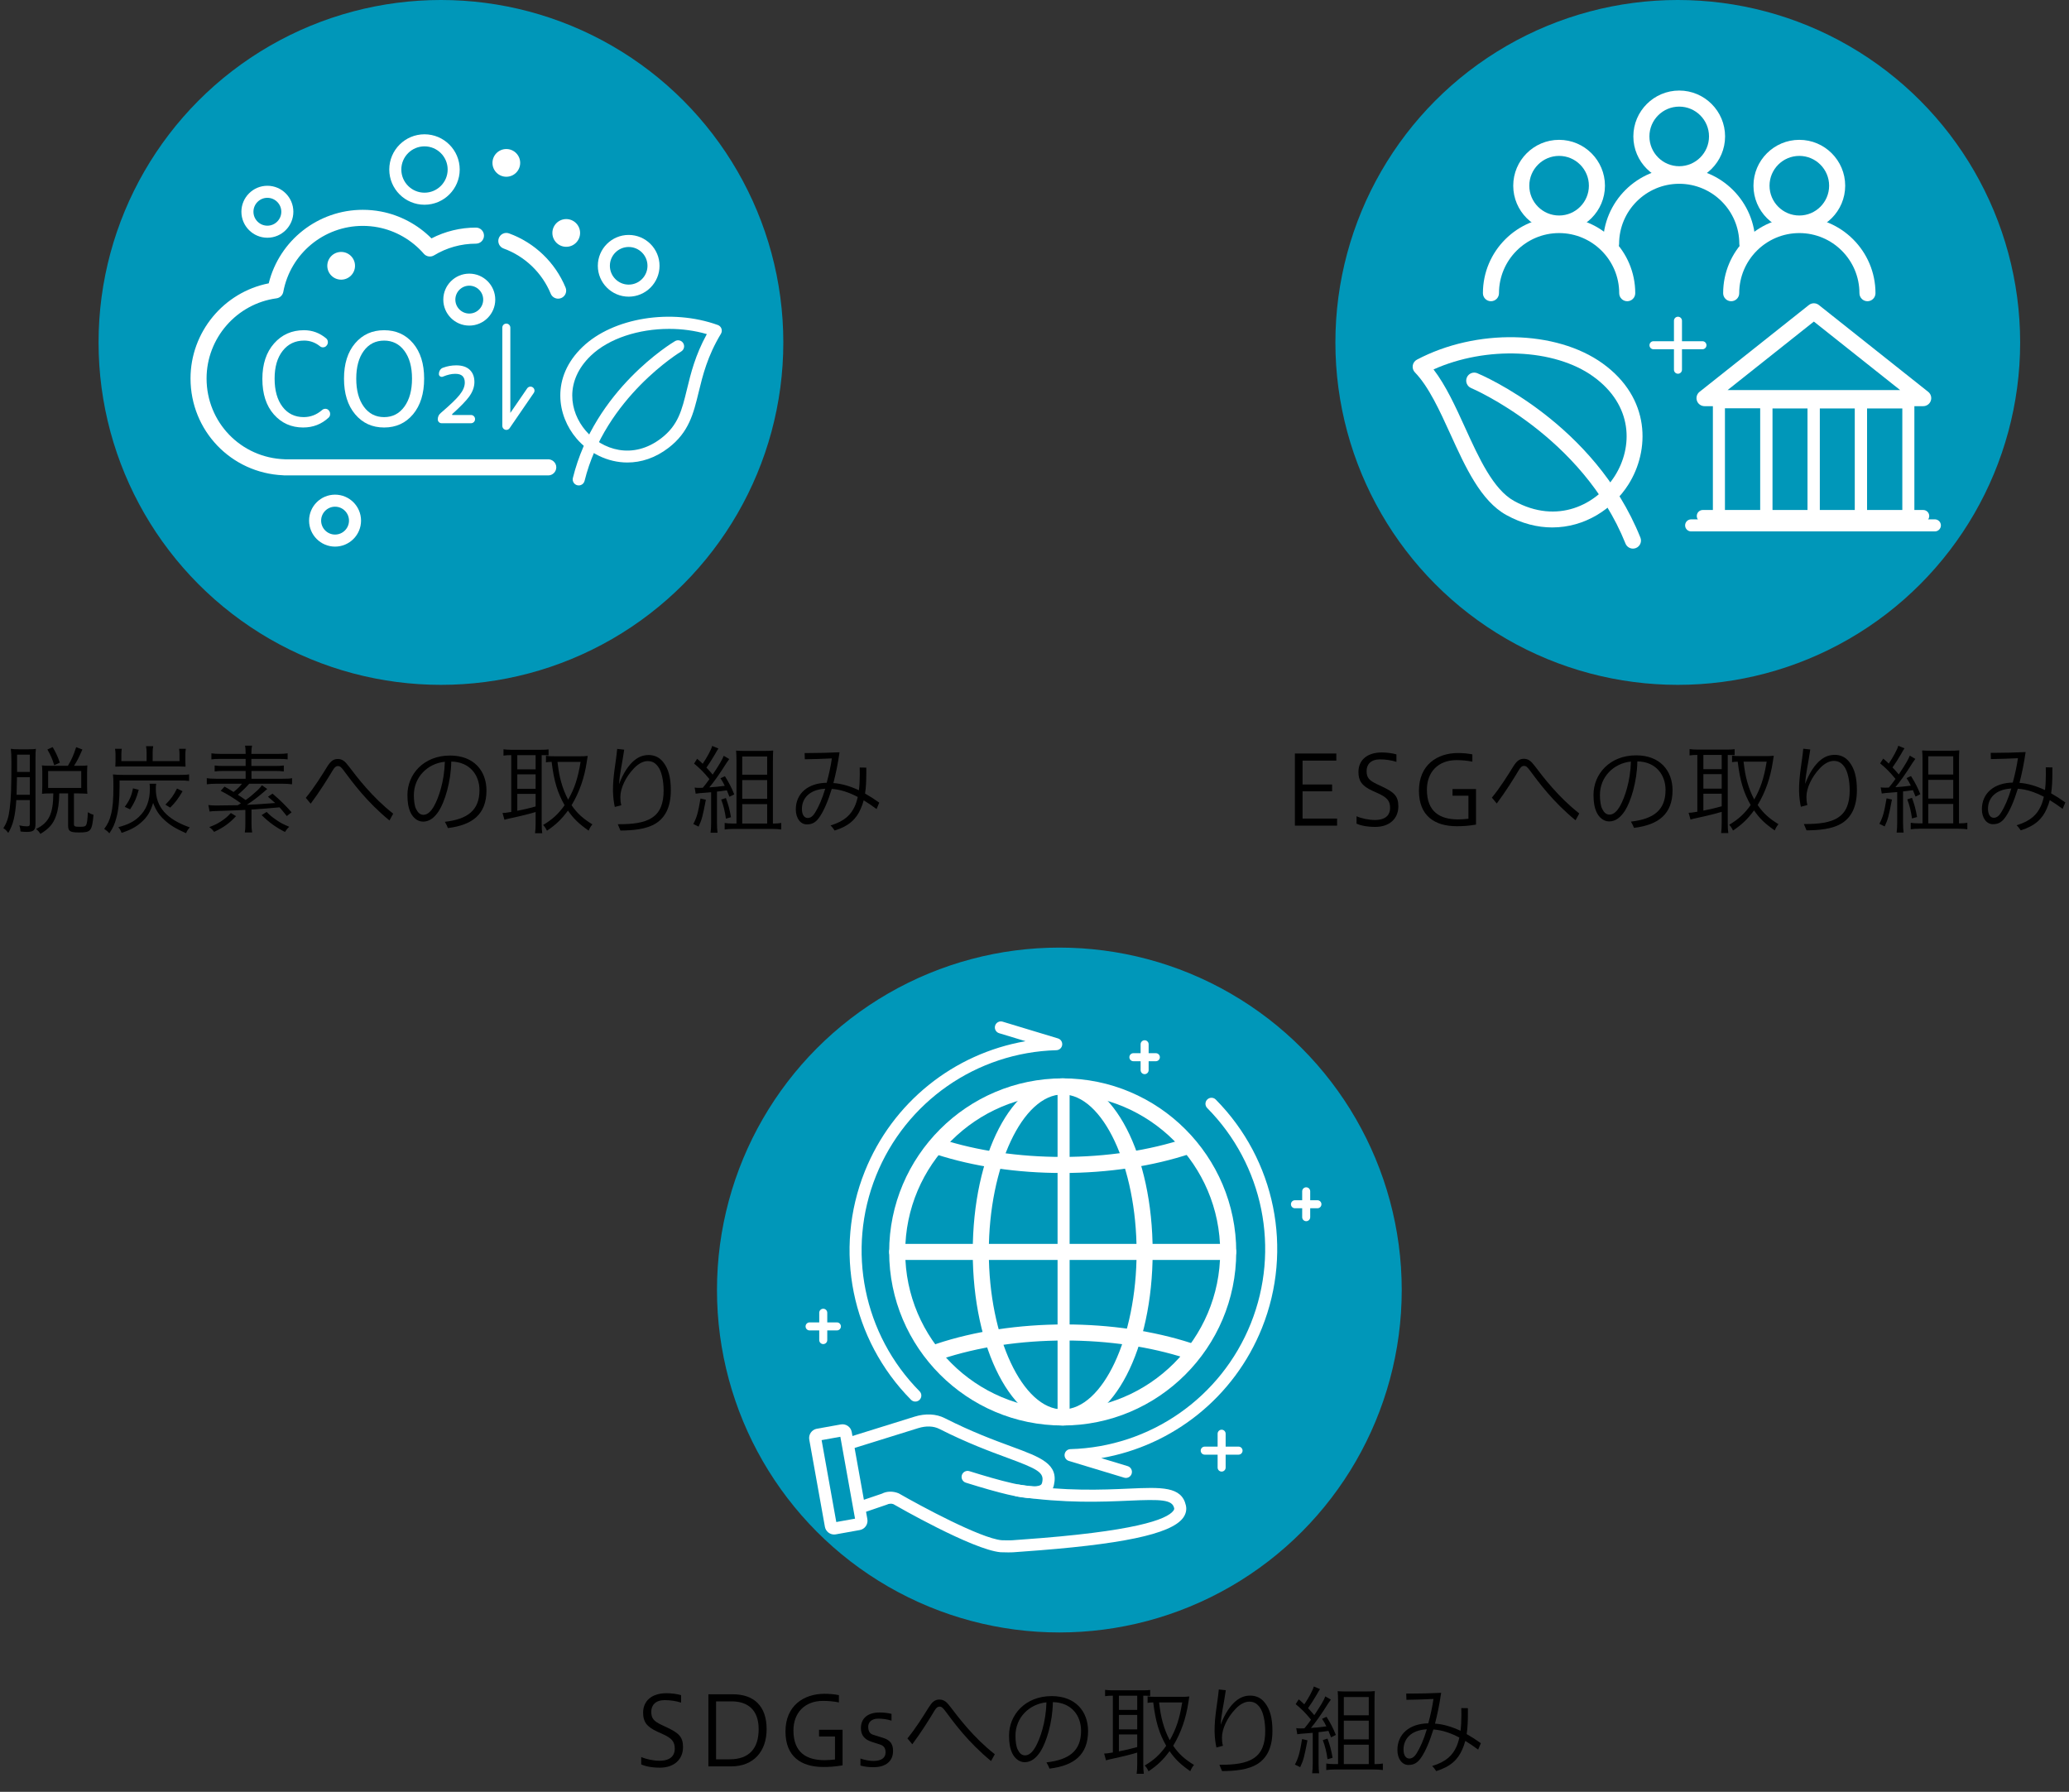 <?xml version="1.0" encoding="UTF-8"?>
<svg id="_レイヤー_2" data-name="レイヤー_2" xmlns="http://www.w3.org/2000/svg" viewBox="0 0 302.151 261.636">
  <rect x="0" y="0" width="302.151" height="261.636" fill="#333333" stroke="none"/>
  <defs>
    <style>
      .cls-1 {
        fill: #fff;
      }

      .cls-2 {
        fill: #0097b9;
      }
    </style>
  </defs>
  <g id="_デザイン" data-name="デザイン">
    <g>
      <path d="M2.381,116.819c-.153,2.354-.462,3.6-1.176,4.805-.267-.364-.393-.476-.715-.7.532-.826.771-1.583.925-2.844.196-1.499.252-3.025.252-6.793,0-.896-.028-1.499-.084-1.947.378.056.616.07,1.246.07h1.233c.602,0,.924-.014,1.177-.07-.042.336-.057.714-.057,1.415v9.581c0,.882-.28,1.135-1.261,1.135-.28,0-.574-.014-.924-.056-.015-.322-.057-.561-.183-.896.519.112.799.14,1.135.14.322,0,.406-.084.406-.406v-3.432h-1.976ZM2.479,113.485q-.014,1.387-.057,2.563h1.934v-2.563h-1.877ZM4.356,110.194h-1.863v2.521h1.863v-2.521ZM9.917,111.818c.532-.882.799-1.485,1.205-2.717l.91.336c-.518,1.19-.729,1.597-1.219,2.381h.743c.588,0,1.008-.014,1.204-.056q-.028.225-.042,1.106v1.892c0,.56.014.966.042,1.148-.112-.014-.126-.014-.294-.028-.42-.014-.771-.028-1.009-.028h-.658v4.482c0,.336.126.392.868.392.603,0,.799-.056.911-.252.126-.21.21-.812.252-1.877.308.196.532.294.826.378-.224,2.396-.378,2.578-2.143,2.578-1.289,0-1.569-.182-1.569-1.037v-4.665h-1.289c-.027,1.443-.168,2.423-.476,3.278-.406,1.177-1.009,1.863-2.283,2.633-.196-.322-.322-.462-.631-.714,1.892-.938,2.493-2.185,2.521-5.197h-.378c-.616,0-.938.014-1.274.056.014-.182.042-.714.042-1.148v-2.003c0-.504-.015-.812-.057-.995.322.042.631.056,1.289.056h2.507ZM7.914,111.734c-.238-.84-.519-1.471-.994-2.297l.771-.35c.49.84.742,1.401,1.051,2.269l-.827.378ZM7.032,115.054h4.832v-2.465h-4.832v2.465Z"/>
      <path d="M17.46,114.886c0,1.877-.154,3.418-.463,4.524-.237.91-.504,1.499-1.022,2.269-.21-.238-.378-.392-.756-.644.518-.701.784-1.247.994-2.115.252-.98.351-2.199.351-4.132,0-.911-.015-1.275-.07-1.709.49.056.925.07,1.639.07h7.998c.799,0,1.163-.014,1.485-.084v.967c-.406-.056-.771-.07-1.485-.07h-8.67v.925ZM21.41,109.914c0-.378-.028-.673-.084-.953h1.05c-.056.266-.084.546-.084.924v1.247h3.923v-.896c0-.351-.015-.603-.057-.896h.98c-.056.294-.069.546-.069.854v.952c0,.294.014.588.027.799-.364-.015-.714-.028-1.009-.028h-8.292c-.336,0-.631.014-.952.028.014-.336.027-.519.027-.771v-.995c0-.28-.014-.532-.069-.84h.98c-.042.238-.057.518-.057.91v.883h3.685v-1.219ZM22.811,114.438c-.042.238-.056.392-.056.756,0,2.633,1.582,4.44,4.958,5.617-.266.309-.378.477-.546.854-1.583-.714-2.312-1.162-3.138-1.919-.784-.714-1.261-1.429-1.667-2.507-.378,1.275-.854,2.059-1.737,2.844-.771.672-1.568,1.106-2.871,1.527-.126-.351-.238-.546-.477-.827,1.387-.364,2.27-.798,3.012-1.513,1.079-1.008,1.597-2.353,1.597-4.076,0-.35-.014-.546-.042-.756h.967ZM18.216,117.814c.673-.896.995-1.611,1.205-2.704l.84.21c-.336,1.233-.588,1.821-1.26,2.857l-.785-.364ZM24.155,117.492c.841-.854,1.19-1.345,1.695-2.354l.812.393c-.631,1.092-1.037,1.625-1.808,2.395l-.7-.434Z"/>
      <path d="M30.423,117.547c.309.042.673.07,1.051.07.756,0,2.689-.028,3.264-.042.196-.126.266-.168.448-.28-1.009-.729-1.863-1.261-2.956-1.821l.561-.616c.616.351.812.462,1.316.785.617-.504.869-.743,1.233-1.205h-3.698c-.603,0-1.022.028-1.442.084v-.896c.308.056.7.084,1.4.084h4.272v-1.135h-3.222c-.49,0-.869.014-1.303.07v-.869c.406.056.798.07,1.303.07h3.222v-1.036h-3.601c-.686,0-1.022.014-1.4.07v-.882c.393.056.812.084,1.457.084h3.544v-.07c0-.574-.028-.812-.084-1.134h1.022c-.07.322-.099.63-.099,1.134v.07h3.853c.616,0,1.064-.028,1.442-.084v.882c-.364-.056-.714-.07-1.387-.07h-3.908v1.036h3.46c.505,0,.869-.014,1.275-.07v.869c-.421-.056-.799-.07-1.275-.07h-3.445v1.135h4.538c.7,0,1.064-.014,1.387-.084v.896c-.406-.056-.868-.084-1.442-.084h-4.818c-.477.546-.981,1.036-1.653,1.611.519.336.616.406,1.135.77.7-.504.924-.686,1.736-1.429.28-.266.448-.462.645-.729l.771.547c-.238.196-.406.336-.504.434-.967.827-1.569,1.275-2.479,1.877q1.471-.056,4.146-.266c-.379-.336-.532-.477-1.051-.911l.658-.462c1.19,1.022,1.807,1.625,2.787,2.731l-.7.547c-.504-.645-.714-.883-1.064-1.275q-2.185.21-4.09.322v2.073c0,.588.027.883.098,1.275h-1.078c.069-.364.084-.644.084-1.275v-2.017c-1.037.056-2.941.126-4.398.168-.309,0-.532.028-.826.07l-.183-.953ZM34.471,119.172c-.966,1.037-1.862,1.681-3.207,2.297-.21-.294-.364-.448-.7-.701.784-.294,1.19-.49,1.778-.882.603-.406.883-.644,1.373-1.176l.756.462ZM38.939,118.556c.504.504.799.756,1.485,1.219.546.378.952.588,1.82.952-.252.225-.448.462-.63.757-1.359-.701-2.325-1.401-3.404-2.466l.729-.462Z"/>
      <path d="M44.66,116.497c1.246-1.513,2.396-3.376,3.081-4.482.49-.785.883-1.191,1.583-1.191.658,0,1.064.336,1.597,1.051,1.205,1.583,3.418,4.524,6.5,6.934l-.546.995c-3.362-2.759-5.407-5.589-6.682-7.298-.364-.476-.532-.645-.841-.645-.322,0-.532.238-.757.617-.77,1.288-1.975,3.208-3.222,4.874l-.714-.854Z"/>
      <path d="M64.964,119.999c3.306-.378,5.057-1.667,5.057-4.622,0-2.213-1.414-4.132-4.118-4.174-.042,3.011-.98,5.911-1.807,7.2-.616.953-1.358,1.569-2.312,1.569-.854,0-1.471-.63-1.793-1.26-.35-.715-.49-1.513-.49-2.634,0-3.012,2.354-5.757,6.233-5.757,3.502,0,5.309,2.269,5.309,5.099,0,3.474-2.045,5.057-5.631,5.491-.126-.322-.266-.617-.448-.911ZM60.439,116.091c0,.84.112,1.611.309,2.003.238.49.546.882,1.093.882.616,0,1.134-.532,1.568-1.316.645-1.19,1.471-3.488,1.555-6.43-2.535.252-4.524,2.255-4.524,4.861Z"/>
      <path d="M74.551,110.264c-.364,0-.673.014-1.022.07v-.924c.336.042.672.07,1.093.07h4.44c.476,0,.729-.014,1.05-.056v.868c-.56-.028-.616-.028-1.008-.028v9.959c0,.616.027,1.106.084,1.442h-1.051c.056-.406.084-.896.084-1.457v-1.639c-.883.267-1.975.547-3.866.953-.28.056-.49.112-.687.182l-.28-.994c.295,0,.505-.028,1.275-.154v-8.292h-.112ZM75.545,112.337h2.676v-2.073h-2.676v2.073ZM75.545,115.18h2.676v-2.115h-2.676v2.115ZM75.545,118.388c1.079-.21,1.625-.336,2.676-.631v-1.835h-2.676v2.466ZM84.776,110.432c.364,0,.714-.014,1.051-.056-.028.14-.084.519-.126.799-.351,2.395-1.079,4.482-2.228,6.401.799,1.163,1.611,1.919,3.04,2.801-.211.238-.379.504-.547.911-1.442-1.009-2.185-1.723-3.025-2.928-.896,1.232-1.765,2.073-3.067,2.941-.168-.35-.322-.602-.561-.84,1.345-.799,2.241-1.611,3.138-2.886-1.037-1.821-1.555-3.53-1.892-6.332-.434.014-.56.028-.826.07v-.952c.351.056.658.07,1.177.07h3.866ZM81.414,111.244c.169,1.387.28,2.003.532,2.927.267.967.603,1.793,1.023,2.592.938-1.625,1.442-3.18,1.82-5.519h-3.376Z"/>
      <path d="M91.157,109.465c-.295,2.073-.687,3.6-.743,5.028.617-1.695,1.485-2.871,2.214-3.46.729-.602,1.414-.784,2.115-.784.729,0,1.513.266,2.101,1.022.784.98,1.121,2.283,1.121,4.118,0,2.494-.841,3.964-2.13,4.805-1.429.925-3.474,1.064-5.225,1.079-.126-.322-.238-.588-.392-.924h.237c1.808,0,3.628-.168,4.791-.967,1.177-.771,1.667-2.101,1.667-3.95,0-1.429-.294-2.801-.799-3.474-.42-.574-.882-.826-1.54-.826-.589,0-1.317.336-2.004,1.064-1.204,1.261-1.975,2.899-1.975,4.188,0,.392.028.785.14,1.191l-.952.252c-.126-.574-.252-1.415-.267-2.367-.014-2.213.421-4.006.617-6.107l1.022.112Z"/>
      <path d="M103.083,116.777c-.49,2.536-.574,2.858-1.064,3.922l-.771-.378c.519-.994.7-1.652,1.051-3.726l.784.182ZM101.444,114.998c.182.028.351.042.63.042.126,0,.379-.014.561-.014.435-.532.561-.686.967-1.261-.826-1.008-1.345-1.526-2.241-2.269l.448-.701c.406.336.49.42.812.728.63-.924,1.261-2.087,1.387-2.605l.91.378q-.14.182-.504.84c-.435.743-.812,1.331-1.247,1.947.463.49.532.574.911,1.022.938-1.4,1.429-2.227,1.61-2.745l.812.476c-.112.14-.196.266-.378.532-.953,1.527-1.905,2.872-2.535,3.6.854-.056,1.176-.084,2.255-.224-.252-.518-.322-.645-.631-1.107l.659-.294c.63,1.009.98,1.709,1.358,2.647l-.7.35c-.183-.476-.238-.616-.379-.938-.658.098-1.134.154-1.442.182v4.566c0,.616.028,1.037.084,1.443h-1.022c.056-.434.084-.869.084-1.443v-4.468c-.435.042-.616.056-.841.07q-1.05.07-1.414.14l-.154-.896ZM106.011,116.525c.378,1.051.532,1.625.742,2.802l-.742.21c-.14-1.037-.364-1.947-.687-2.788l.687-.224ZM112.986,120.251c.435,0,.784-.028,1.106-.084v.953c-.392-.056-.826-.084-1.345-.084h-5.603c-.519,0-.925.028-1.316.084v-.953c.336.056.686.084,1.176.084h.547v-9.203c0-.575-.015-.981-.057-1.443.406.028.771.042,1.401.042h2.493c.715,0,1.148-.014,1.526-.056-.027.462-.042.771-.042,1.597v9.063h.112ZM108.392,113.121h3.643v-2.662h-3.643v2.662ZM108.392,116.637h3.643v-2.731h-3.643v2.731ZM108.392,120.251h3.643v-2.83h-3.643v2.83Z"/>
      <path d="M128.009,118.136c-.63-.476-1.261-.896-1.877-1.275-.126.463-.266.869-.448,1.261-.63,1.457-1.681,2.494-3.796,3.152-.196-.28-.351-.518-.603-.742,2.144-.645,2.998-1.639,3.517-2.746.182-.378.336-.854.462-1.415-1.289-.672-2.535-1.092-3.796-1.176-.574,1.863-1.177,3.208-1.737,4.034-.504.756-1.009,1.148-1.905,1.148-.91,0-1.61-.882-1.61-2.185,0-2.354,1.793-3.852,4.511-3.894.308-1.135.588-2.381.756-3.558-1.274.07-2.592.098-3.95.126l-.028-.91h.617c1.429,0,3.025-.042,4.482-.112-.253,1.765-.547,3.124-.896,4.497,1.204.084,2.437.448,3.726,1.05.084-.672.126-1.442.126-2.339,0-.322,0-.645-.014-.98l.966.014v.771c0,1.247-.056,2.213-.182,3.012.673.378,1.373.826,2.073,1.331l-.393.938ZM117.111,118.122c0,.925.392,1.303.826,1.317h.028c.42,0,.771-.294,1.064-.77.49-.785,1.036-1.976,1.484-3.502-2.339.126-3.403,1.429-3.403,2.955Z"/>
    </g>
    <g>
      <path d="M189.102,120.559v-10.533h6.052v1.036h-4.931v3.488h4.314v.994h-4.314v3.979h5.043v1.036h-6.164Z"/>
      <path d="M198.104,119.187c.714.322,1.821.546,2.675.546,1.779,0,2.228-.925,2.228-1.751,0-1.064-.462-1.555-1.793-2.157l-.742-.336c-1.653-.743-2.087-1.527-2.087-2.773,0-1.723,1.261-2.844,3.418-2.844.686,0,1.568.112,2.129.28v1.093c-.757-.238-1.583-.364-2.396-.364-1.331,0-1.961.728-1.961,1.694s.351,1.373,1.499,1.919l.771.364c1.723.812,2.367,1.373,2.367,2.872,0,1.863-1.359,3.012-3.362,3.012-1.246,0-2.185-.21-2.745-.477v-1.079Z"/>
      <path d="M215.552,120.405c-1.092.196-2.03.238-2.801.238-3.236,0-5.533-1.513-5.533-5.183,0-3.796,2.703-5.505,5.687-5.505.687,0,1.429.056,2.115.196v1.064c-.714-.154-1.583-.224-2.325-.224-2.689,0-4.314,1.765-4.314,4.314,0,3.25,1.934,4.343,4.553,4.343.477,0,.995-.042,1.513-.098v-3.362h-2.325v-.98h3.432v5.197Z"/>
      <path d="M217.871,116.469c1.246-1.513,2.396-3.376,3.081-4.482.49-.785.883-1.19,1.583-1.19.658,0,1.064.336,1.597,1.05,1.205,1.583,3.418,4.524,6.5,6.934l-.546.995c-3.362-2.76-5.407-5.589-6.682-7.298-.364-.477-.532-.645-.841-.645-.322,0-.532.238-.757.616-.77,1.289-1.975,3.208-3.222,4.875l-.714-.854Z"/>
      <path d="M238.175,119.971c3.306-.378,5.057-1.667,5.057-4.623,0-2.213-1.414-4.132-4.118-4.174-.042,3.012-.98,5.911-1.807,7.2-.616.953-1.358,1.569-2.312,1.569-.854,0-1.471-.63-1.793-1.261-.35-.714-.49-1.513-.49-2.633,0-3.011,2.354-5.757,6.233-5.757,3.502,0,5.309,2.27,5.309,5.099,0,3.474-2.045,5.057-5.631,5.491-.126-.322-.266-.616-.448-.91ZM233.65,116.063c0,.84.112,1.611.309,2.003.238.49.546.883,1.093.883.616,0,1.134-.532,1.568-1.317.645-1.191,1.471-3.488,1.555-6.43-2.535.252-4.524,2.255-4.524,4.861Z"/>
      <path d="M247.762,110.236c-.364,0-.673.014-1.022.07v-.924c.336.042.672.07,1.093.07h4.44c.476,0,.729-.015,1.05-.057v.869c-.56-.028-.616-.028-1.008-.028v9.959c0,.617.027,1.107.084,1.443h-1.051c.056-.406.084-.896.084-1.457v-1.639c-.883.266-1.975.546-3.866.952-.28.056-.49.112-.687.182l-.28-.995c.295,0,.505-.028,1.275-.154v-8.292h-.112ZM248.756,112.309h2.676v-2.073h-2.676v2.073ZM248.756,115.152h2.676v-2.115h-2.676v2.115ZM248.756,118.36c1.079-.21,1.625-.336,2.676-.63v-1.835h-2.676v2.465ZM257.987,110.404c.364,0,.714-.014,1.051-.056-.028.14-.084.518-.126.798-.351,2.396-1.079,4.482-2.228,6.401.799,1.163,1.611,1.919,3.04,2.802-.211.238-.379.504-.547.911-1.442-1.008-2.185-1.723-3.025-2.928-.896,1.233-1.765,2.073-3.067,2.942-.168-.351-.322-.603-.561-.841,1.345-.798,2.241-1.611,3.138-2.886-1.037-1.82-1.555-3.529-1.892-6.331-.434.014-.56.028-.826.07v-.953c.351.057.658.07,1.177.07h3.866ZM254.625,111.216c.169,1.387.28,2.003.532,2.928.267.966.603,1.793,1.023,2.591.938-1.625,1.442-3.18,1.82-5.519h-3.376Z"/>
      <path d="M264.368,109.437c-.295,2.073-.687,3.601-.743,5.029.617-1.695,1.485-2.872,2.214-3.46.729-.603,1.414-.785,2.115-.785.729,0,1.513.266,2.101,1.023.784.98,1.121,2.283,1.121,4.118,0,2.493-.841,3.964-2.13,4.804-1.429.924-3.474,1.065-5.225,1.079-.126-.322-.238-.588-.392-.924h.237c1.808,0,3.628-.168,4.791-.966,1.177-.771,1.667-2.102,1.667-3.95,0-1.429-.294-2.802-.799-3.474-.42-.574-.882-.827-1.54-.827-.589,0-1.317.336-2.004,1.064-1.204,1.261-1.975,2.9-1.975,4.188,0,.393.028.785.14,1.19l-.952.252c-.126-.574-.252-1.415-.267-2.367-.014-2.213.421-4.006.617-6.107l1.022.112Z"/>
      <path d="M276.294,116.75c-.49,2.535-.574,2.857-1.064,3.922l-.771-.378c.519-.995.7-1.653,1.051-3.727l.784.183ZM274.655,114.97c.182.028.351.042.63.042.126,0,.379-.014.561-.014.435-.532.561-.687.967-1.261-.826-1.009-1.345-1.527-2.241-2.27l.448-.7c.406.336.49.42.812.729.63-.925,1.261-2.087,1.387-2.605l.91.378q-.14.183-.504.841c-.435.742-.812,1.331-1.247,1.947.463.49.532.575.911,1.023.938-1.401,1.429-2.228,1.61-2.746l.812.477c-.112.14-.196.266-.378.532-.953,1.527-1.905,2.872-2.535,3.6.854-.056,1.176-.084,2.255-.224-.252-.519-.322-.645-.631-1.106l.659-.294c.63,1.008.98,1.709,1.358,2.647l-.7.35c-.183-.476-.238-.616-.379-.938-.658.098-1.134.154-1.442.182v4.566c0,.617.028,1.037.084,1.443h-1.022c.056-.435.084-.868.084-1.443v-4.468c-.435.042-.616.056-.841.07q-1.05.07-1.414.14l-.154-.896ZM279.222,116.497c.378,1.05.532,1.625.742,2.801l-.742.21c-.14-1.037-.364-1.947-.687-2.788l.687-.224ZM286.197,120.223c.435,0,.784-.028,1.106-.084v.952c-.392-.056-.826-.084-1.345-.084h-5.603c-.519,0-.925.028-1.316.084v-.952c.336.056.686.084,1.176.084h.547v-9.203c0-.574-.015-.98-.057-1.442.406.028.771.042,1.401.042h2.493c.715,0,1.148-.014,1.526-.056-.027.462-.042.77-.042,1.597v9.063h.112ZM281.603,113.093h3.643v-2.661h-3.643v2.661ZM281.603,116.609h3.643v-2.731h-3.643v2.731ZM281.603,120.223h3.643v-2.83h-3.643v2.83Z"/>
      <path d="M301.22,118.108c-.63-.476-1.261-.896-1.877-1.274-.126.462-.266.868-.448,1.261-.63,1.457-1.681,2.493-3.796,3.151-.196-.28-.351-.518-.603-.742,2.144-.645,2.998-1.639,3.517-2.746.182-.378.336-.854.462-1.415-1.289-.673-2.535-1.093-3.796-1.177-.574,1.863-1.177,3.208-1.737,4.034-.504.756-1.009,1.148-1.905,1.148-.91,0-1.61-.882-1.61-2.185,0-2.353,1.793-3.852,4.511-3.894.308-1.135.588-2.381.756-3.558-1.274.07-2.592.098-3.95.126l-.028-.911h.617c1.429,0,3.025-.042,4.482-.112-.253,1.765-.547,3.124-.896,4.497,1.204.084,2.437.448,3.726,1.051.084-.673.126-1.443.126-2.34,0-.322,0-.644-.014-.98l.966.014v.771c0,1.247-.056,2.213-.182,3.012.673.378,1.373.827,2.073,1.331l-.393.938ZM290.322,118.094c0,.924.392,1.303.826,1.316h.028c.42,0,.771-.294,1.064-.771.49-.784,1.036-1.975,1.484-3.502-2.339.126-3.403,1.429-3.403,2.956Z"/>
    </g>
    <g>
      <path d="M93.639,256.553c.714.322,1.821.546,2.675.546,1.779,0,2.228-.924,2.228-1.751,0-1.064-.462-1.555-1.793-2.157l-.742-.336c-1.653-.742-2.087-1.527-2.087-2.773,0-1.723,1.261-2.844,3.418-2.844.686,0,1.568.112,2.129.28v1.093c-.757-.238-1.583-.364-2.396-.364-1.331,0-1.961.729-1.961,1.695s.351,1.373,1.499,1.919l.771.364c1.723.812,2.367,1.373,2.367,2.872,0,1.863-1.359,3.012-3.362,3.012-1.246,0-2.185-.21-2.745-.477v-1.078Z"/>
      <path d="M106.997,247.392c3.138,0,4.959,1.751,4.959,5.085,0,3.222-1.863,5.449-5.211,5.449h-3.292v-10.534h3.544ZM106.562,256.889c2.844,0,4.23-1.583,4.23-4.398,0-2.899-1.667-4.062-3.95-4.062h-2.269v8.46h1.988Z"/>
      <path d="M123.043,257.772c-1.092.196-2.03.238-2.801.238-3.236,0-5.533-1.513-5.533-5.183,0-3.796,2.703-5.505,5.687-5.505.687,0,1.43.057,2.115.196v1.064c-.714-.154-1.582-.224-2.325-.224-2.689,0-4.314,1.765-4.314,4.314,0,3.25,1.934,4.342,4.553,4.342.477,0,.995-.042,1.513-.098v-3.362h-2.325v-.98h3.432v5.197Z"/>
      <path d="M125.656,256.777c.658.225,1.331.351,1.905.351,1.219,0,1.765-.504,1.765-1.247,0-.532-.182-.952-.799-1.148l-1.218-.392c-1.093-.35-1.583-1.008-1.583-2.003,0-1.457,1.022-2.283,2.703-2.283.673,0,1.148.057,1.765.196v.995c-.7-.224-1.345-.294-1.961-.294-.938,0-1.442.533-1.442,1.163,0,.645.21,1.036.756,1.205l1.443.448c1.022.322,1.429.896,1.429,1.905,0,1.457-1.022,2.367-2.844,2.367-.742,0-1.316-.07-1.919-.238v-1.023Z"/>
      <path d="M132.517,253.836c1.246-1.513,2.396-3.376,3.081-4.482.491-.784.883-1.19,1.583-1.19.658,0,1.064.336,1.598,1.051,1.204,1.583,3.417,4.524,6.499,6.934l-.546.994c-3.362-2.759-5.407-5.589-6.682-7.298-.364-.476-.532-.645-.841-.645-.322,0-.532.238-.757.617-.77,1.289-1.975,3.208-3.222,4.875l-.714-.854Z"/>
      <path d="M152.82,257.338c3.306-.378,5.057-1.667,5.057-4.623,0-2.213-1.414-4.132-4.118-4.174-.042,3.012-.98,5.911-1.807,7.2-.616.952-1.358,1.569-2.312,1.569-.854,0-1.471-.63-1.793-1.261-.35-.714-.49-1.513-.49-2.633,0-3.012,2.354-5.757,6.233-5.757,3.502,0,5.309,2.269,5.309,5.099,0,3.474-2.045,5.057-5.631,5.491-.126-.322-.266-.617-.448-.911ZM148.296,253.429c0,.841.112,1.611.309,2.003.238.49.546.883,1.093.883.616,0,1.134-.532,1.568-1.316.645-1.191,1.471-3.488,1.555-6.43-2.535.252-4.524,2.255-4.524,4.86Z"/>
      <path d="M162.407,247.602c-.364,0-.672.014-1.022.07v-.925c.336.042.672.07,1.093.07h4.44c.476,0,.729-.014,1.05-.056v.869c-.56-.028-.616-.028-1.008-.028v9.959c0,.617.027,1.107.084,1.443h-1.051c.056-.406.084-.896.084-1.457v-1.639c-.883.266-1.975.546-3.866.953-.28.056-.49.112-.687.182l-.28-.995c.295,0,.505-.028,1.275-.154v-8.293h-.112ZM163.401,249.675h2.676v-2.073h-2.676v2.073ZM163.401,252.519h2.676v-2.115h-2.676v2.115ZM163.401,255.727c1.079-.21,1.625-.336,2.676-.63v-1.835h-2.676v2.465ZM172.633,247.77c.364,0,.714-.014,1.051-.056-.028.14-.084.518-.126.798-.351,2.395-1.079,4.482-2.228,6.401.799,1.163,1.61,1.919,3.04,2.801-.211.238-.379.505-.547.911-1.442-1.009-2.185-1.723-3.025-2.928-.896,1.232-1.765,2.073-3.067,2.941-.169-.35-.322-.603-.561-.84,1.345-.798,2.241-1.611,3.138-2.886-1.037-1.821-1.555-3.53-1.892-6.332-.434.014-.56.028-.826.07v-.953c.351.056.658.07,1.177.07h3.866ZM169.271,248.583c.169,1.387.28,2.003.533,2.928.266.967.602,1.793,1.022,2.592.938-1.625,1.442-3.18,1.82-5.52h-3.376Z"/>
      <path d="M179.014,246.804c-.295,2.073-.687,3.6-.743,5.029.617-1.695,1.485-2.872,2.214-3.46.729-.603,1.414-.784,2.115-.784.728,0,1.513.266,2.101,1.022.784.98,1.121,2.283,1.121,4.118,0,2.493-.841,3.964-2.13,4.805-1.429.924-3.474,1.064-5.225,1.078-.126-.322-.238-.588-.392-.924h.237c1.808,0,3.628-.168,4.791-.967,1.177-.771,1.667-2.101,1.667-3.95,0-1.429-.294-2.802-.799-3.474-.42-.574-.882-.827-1.541-.827-.588,0-1.316.336-2.003,1.064-1.204,1.261-1.975,2.9-1.975,4.188,0,.392.028.784.14,1.19l-.952.252c-.126-.574-.252-1.415-.267-2.367-.014-2.213.421-4.006.617-6.107l1.022.112Z"/>
      <path d="M190.939,254.116c-.49,2.535-.574,2.857-1.064,3.922l-.771-.378c.519-.995.7-1.653,1.051-3.726l.784.182ZM189.301,252.337c.182.028.351.042.63.042.127,0,.379-.014.561-.014.435-.532.561-.687.967-1.261-.826-1.009-1.345-1.527-2.241-2.269l.448-.701c.406.336.49.42.812.729.63-.924,1.261-2.087,1.387-2.605l.91.378q-.14.182-.504.84c-.435.742-.812,1.331-1.247,1.947.463.49.532.574.911,1.022.938-1.401,1.429-2.228,1.61-2.746l.812.476c-.112.141-.196.267-.378.532-.953,1.527-1.905,2.872-2.535,3.601.854-.057,1.176-.084,2.255-.225-.252-.518-.322-.645-.631-1.106l.659-.294c.63,1.008.98,1.709,1.358,2.647l-.7.35c-.183-.476-.238-.616-.379-.938-.658.099-1.134.154-1.442.183v4.566c0,.616.028,1.036.084,1.442h-1.022c.056-.434.084-.868.084-1.442v-4.469c-.435.042-.616.056-.841.07q-1.05.07-1.414.14l-.154-.896ZM193.867,253.864c.378,1.05.532,1.625.742,2.801l-.742.21c-.14-1.037-.364-1.947-.687-2.788l.687-.224ZM200.843,257.589c.435,0,.784-.028,1.106-.084v.953c-.392-.056-.826-.084-1.345-.084h-5.603c-.519,0-.925.028-1.316.084v-.953c.336.056.686.084,1.176.084h.547v-9.203c0-.575-.015-.981-.057-1.443.406.028.771.042,1.401.042h2.493c.715,0,1.148-.014,1.526-.056-.027.462-.042.77-.042,1.597v9.062h.112ZM196.248,250.46h3.643v-2.661h-3.643v2.661ZM196.248,253.976h3.643v-2.731h-3.643v2.731ZM196.248,257.589h3.643v-2.829h-3.643v2.829Z"/>
      <path d="M215.865,255.474c-.63-.476-1.261-.896-1.877-1.274-.126.462-.266.869-.448,1.261-.63,1.457-1.681,2.493-3.796,3.151-.196-.28-.351-.518-.603-.742,2.144-.645,2.998-1.639,3.517-2.745.182-.378.336-.854.462-1.415-1.289-.672-2.535-1.093-3.796-1.177-.574,1.863-1.177,3.208-1.737,4.034-.504.757-1.009,1.148-1.905,1.148-.91,0-1.61-.882-1.61-2.185,0-2.354,1.793-3.853,4.51-3.895.309-1.135.589-2.381.757-3.558-1.274.07-2.592.098-3.95.126l-.028-.911h.617c1.429,0,3.025-.042,4.482-.112-.253,1.765-.547,3.124-.896,4.496,1.204.084,2.437.448,3.726,1.051.084-.672.126-1.443.126-2.339,0-.322,0-.644-.014-.98l.966.014v.771c0,1.246-.056,2.213-.182,3.012.672.378,1.373.826,2.073,1.33l-.393.938ZM204.968,255.461c0,.925.392,1.303.826,1.316h.028c.42,0,.771-.294,1.064-.77.49-.785,1.036-1.975,1.484-3.502-2.339.126-3.403,1.429-3.403,2.956Z"/>
    </g>
    <g>
      <circle class="cls-2" cx="64.394" cy="50" r="50"/>
      <path class="cls-1" d="M80.067,69.418h-38.52c-.07,0-.139-.006-.206-.018-7.594-.336-13.518-6.515-13.518-14.139,0-6.771,4.854-12.6,11.42-13.889,1.553-6.269,7.203-10.736,13.738-10.736.89,0,1.779.083,2.646.247,2.787.528,5.376,1.909,7.384,3.925,2-1.033,4.226-1.576,6.496-1.576.648,0,1.173.525,1.173,1.173s-.525,1.173-1.173,1.173c-2.163,0-4.279.59-6.117,1.706-.491.297-1.12.197-1.495-.233-1.74-2.001-4.121-3.373-6.706-3.863-.723-.137-1.466-.206-2.209-.206-5.684,0-10.565,4.051-11.607,9.631-.093.497-.494.879-.996.947-5.819.789-10.209,5.819-10.209,11.7,0,6.407,5.015,11.591,11.417,11.801.041.001.081.005.121.01h38.228c.666-.076,1.306.465,1.306,1.158,0,.648-.525,1.188-1.173,1.188Z"/>
      <path class="cls-1" d="M81.511,43.611c-.461,0-.899-.273-1.085-.726-1.265-3.062-3.774-5.467-6.883-6.599-.609-.222-.923-.895-.702-1.503.222-.609.894-.923,1.503-.701,3.727,1.356,6.734,4.238,8.25,7.908.248.599-.037,1.285-.636,1.532-.146.06-.298.089-.447.089Z"/>
      <path class="cls-1" d="M44.285,62.422c-1.741,0-3.171-.636-4.291-1.908s-1.679-2.998-1.679-5.177c0-2.166.568-3.896,1.707-5.185,1.139-1.291,2.596-1.936,4.373-1.936,1.205,0,2.283.396,3.231,1.186.171.147.256.336.256.566,0,.195-.068.365-.202.511-.121.146-.279.226-.474.237-.195.013-.365-.048-.511-.182-.681-.536-1.442-.803-2.283-.803-1.302,0-2.346.499-3.131,1.497-.786.999-1.178,2.35-1.178,4.054,0,1.728.384,3.098,1.15,4.108.768,1.011,1.802,1.516,3.104,1.516.987,0,1.874-.34,2.667-1.022.147-.134.316-.198.511-.192s.353.082.474.228c.134.146.202.323.202.529,0,.219-.074.396-.219.53-1.036.961-2.271,1.442-3.707,1.442Z"/>
      <path class="cls-1" d="M50.237,55.283c0-2.166.54-3.886,1.624-5.158s2.496-1.908,4.236-1.908,3.15.636,4.228,1.908c1.076,1.272,1.615,2.992,1.615,5.158,0,2.179-.539,3.914-1.615,5.204-1.078,1.291-2.487,1.935-4.228,1.935s-3.152-.644-4.236-1.935-1.624-3.025-1.624-5.204ZM56.098,60.907c1.229,0,2.216-.511,2.959-1.533.742-1.023,1.113-2.386,1.113-4.09s-.371-3.055-1.113-4.054c-.742-.998-1.729-1.497-2.959-1.497-1.241,0-2.231.499-2.967,1.497-.737.999-1.105,2.353-1.105,4.063s.368,3.074,1.105,4.09c.736,1.016,1.726,1.524,2.967,1.524Z"/>
      <path class="cls-1" d="M64.698,54.991c-.145.06-.282.052-.41-.027-.129-.079-.192-.192-.192-.338,0-.219.055-.414.165-.585.11-.17.255-.286.437-.347.621-.231,1.266-.347,1.936-.347.852,0,1.507.216,1.963.648s.684,1.026.684,1.78c0,.719-.255,1.431-.766,2.137-.474.645-1.303,1.497-2.483,2.556-.013.024-.016.052-.01.082s.027.046.065.046h2.683c.171,0,.315.057.429.173.116.115.174.258.174.429s-.058.313-.174.429c-.115.115-.258.173-.429.173h-4.272c-.158,0-.292-.055-.402-.165s-.165-.244-.165-.402c0-.377.145-.688.439-.932,1.374-1.18,2.287-2.057,2.738-2.629.511-.632.768-1.235.768-1.808,0-.852-.45-1.278-1.352-1.278h-.09c-.5,0-1.078.134-1.736.402Z"/>
      <path class="cls-1" d="M91.627,67.533c-2.921,0-5.626-1.401-7.415-3.483-2.855-3.322-3.8-8.934.873-13.403,4.461-4.267,12.948-5.639,19.743-3.191.248.089.443.285.531.534.088.249.06.523-.076.749-1.977,3.272-2.655,6.067-3.254,8.532-.758,3.123-1.413,5.82-4.379,8.106-1.962,1.512-4.043,2.156-6.023,2.156ZM97.711,48.023c-4.424,0-8.785,1.386-11.41,3.896-3.865,3.697-3.164,8.181-.754,10.985,2.385,2.776,6.853,4.298,11.028,1.08,2.476-1.908,3.008-4.097,3.743-7.128.57-2.35,1.21-4.985,2.906-8.072-1.765-.514-3.645-.762-5.514-.762Z"/>
      <path class="cls-1" d="M84.517,70.882c-.07,0-.141-.008-.212-.026-.471-.117-.759-.593-.643-1.065,3.188-12.906,14.439-19.697,14.917-19.98.416-.247.957-.11,1.205.308.248.418.11.957-.307,1.205-.111.066-11.099,6.715-14.106,18.888-.099.401-.458.669-.853.669Z"/>
      <path class="cls-1" d="M73.942,62.773c-.058,0-.116-.009-.173-.026-.246-.076-.413-.303-.413-.56v-14.349c0-.324.262-.587.586-.587s.586.263.586.587v12.457l2.459-3.586c.184-.266.55-.336.815-.152.268.183.336.548.152.815l-3.53,5.147c-.111.163-.294.255-.484.255Z"/>
      <path class="cls-1" d="M91.811,43.318c-2.485,0-4.506-2.022-4.506-4.507s2.021-4.507,4.506-4.507,4.506,2.022,4.506,4.507-2.021,4.507-4.506,4.507ZM91.811,36.064c-1.515,0-2.746,1.232-2.746,2.747s1.232,2.747,2.746,2.747,2.746-1.232,2.746-2.747-1.232-2.747-2.746-2.747Z"/>
      <path class="cls-1" d="M61.991,29.895c-2.836,0-5.143-2.307-5.143-5.143s2.307-5.143,5.143-5.143,5.144,2.307,5.144,5.143-2.308,5.143-5.144,5.143ZM61.991,21.369c-1.866,0-3.383,1.518-3.383,3.383s1.517,3.383,3.383,3.383,3.384-1.518,3.384-3.383-1.518-3.383-3.384-3.383Z"/>
      <path class="cls-1" d="M39.047,34.713c-2.092,0-3.794-1.702-3.794-3.794s1.702-3.794,3.794-3.794,3.795,1.702,3.795,3.794-1.703,3.794-3.795,3.794ZM39.047,28.884c-1.122,0-2.034.913-2.034,2.035s.912,2.035,2.034,2.035,2.035-.913,2.035-2.035-.913-2.035-2.035-2.035Z"/>
      <path class="cls-1" d="M68.532,47.543c-2.092,0-3.794-1.702-3.794-3.794s1.702-3.794,3.794-3.794,3.794,1.702,3.794,3.794-1.702,3.794-3.794,3.794ZM68.532,41.715c-1.122,0-2.034.913-2.034,2.035s.912,2.035,2.034,2.035,2.034-.913,2.034-2.035-.912-2.035-2.034-2.035Z"/>
      <path class="cls-1" d="M48.931,79.815c-2.092,0-3.794-1.702-3.794-3.794s1.702-3.794,3.794-3.794,3.795,1.702,3.795,3.794-1.703,3.794-3.795,3.794ZM48.931,73.986c-1.122,0-2.034.913-2.034,2.035s.912,2.035,2.034,2.035,2.035-.913,2.035-2.035-.913-2.035-2.035-2.035Z"/>
      <circle class="cls-1" cx="49.822" cy="38.811" r="2.024"/>
      <circle class="cls-1" cx="73.942" cy="23.785" r="2.024"/>
      <circle class="cls-1" cx="82.691" cy="34.013" r="2.024"/>
    </g>
    <g>
      <circle class="cls-2" cx="245.017" cy="50" r="50"/>
      <path class="cls-1" d="M245.228,26.617c-3.693,0-6.698-3.005-6.698-6.698s3.004-6.698,6.698-6.698,6.698,3.005,6.698,6.698-3.004,6.698-6.698,6.698ZM245.228,15.567c-2.4,0-4.352,1.952-4.352,4.352s1.953,4.352,4.352,4.352,4.352-1.952,4.352-4.352-1.953-4.352-4.352-4.352Z"/>
      <path class="cls-1" d="M255.179,36.787c-.648,0-1.173-.525-1.173-1.173,0-4.84-3.938-8.778-8.778-8.778s-8.779,3.938-8.779,8.778c0,.648-.525,1.173-1.173,1.173s-1.173-.525-1.173-1.173c0-6.134,4.99-11.124,11.124-11.124s11.123,4.99,11.123,11.124c0,.648-.525,1.173-1.173,1.173Z"/>
      <path class="cls-1" d="M227.686,33.814c-3.693,0-6.697-3.005-6.697-6.698s3.004-6.698,6.697-6.698,6.698,3.005,6.698,6.698-3.004,6.698-6.698,6.698ZM227.686,22.764c-2.4,0-4.351,1.952-4.351,4.352s1.952,4.352,4.351,4.352,4.352-1.952,4.352-4.352-1.953-4.352-4.352-4.352Z"/>
      <path class="cls-1" d="M237.637,43.984c-.648,0-1.173-.525-1.173-1.173,0-4.84-3.939-8.778-8.779-8.778s-8.778,3.938-8.778,8.778c0,.648-.525,1.173-1.173,1.173s-1.173-.525-1.173-1.173c0-6.134,4.989-11.124,11.123-11.124s11.124,4.99,11.124,11.124c0,.648-.525,1.173-1.173,1.173Z"/>
      <path class="cls-1" d="M262.769,33.814c-3.693,0-6.698-3.005-6.698-6.698s3.004-6.698,6.698-6.698,6.698,3.005,6.698,6.698-3.004,6.698-6.698,6.698ZM262.769,22.764c-2.4,0-4.352,1.952-4.352,4.352s1.953,4.352,4.352,4.352,4.352-1.952,4.352-4.352-1.953-4.352-4.352-4.352Z"/>
      <path class="cls-1" d="M272.72,43.984c-.648,0-1.173-.525-1.173-1.173,0-4.84-3.938-8.778-8.778-8.778s-8.778,3.938-8.778,8.778c0,.648-.525,1.173-1.173,1.173s-1.173-.525-1.173-1.173c0-6.134,4.989-11.124,11.123-11.124s11.123,4.99,11.123,11.124c0,.648-.525,1.173-1.173,1.173Z"/>
      <path class="cls-1" d="M226.693,77.016c-2.152,0-4.429-.552-6.717-1.816-3.722-2.056-5.974-6.999-8.15-11.779-1.559-3.423-3.171-6.963-5.197-9.05-.257-.265-.374-.636-.316-1.001.057-.365.284-.681.611-.854,8.654-4.573,20.308-4.34,27.104.541,7.07,5.079,6.919,12.726,3.785,17.682-2.289,3.621-6.401,6.276-11.119,6.276ZM209.349,53.943c1.799,2.333,3.225,5.463,4.611,8.506,2.019,4.433,4.107,9.017,7.149,10.698,6.319,3.49,12.059.549,14.72-3.66,2.65-4.191,2.696-10.307-3.172-14.523-5.686-4.085-15.652-4.458-23.308-1.021Z"/>
      <path class="cls-1" d="M238.472,80.107c-.465,0-.904-.278-1.088-.736-6.35-15.791-22.381-22.641-22.542-22.708-.598-.25-.88-.936-.631-1.534.248-.597.932-.881,1.533-.632.694.289,17.091,7.274,23.816,23.999.242.601-.049,1.284-.65,1.526-.144.058-.292.085-.438.085Z"/>
      <path class="cls-1" d="M278.69,76.355h-6.916c-.486,0-.88-.394-.88-.88v-16.711c0-.486.394-.88.88-.88h6.916c.486,0,.88.394.88.88v16.711c0,.486-.394.88-.88.88ZM272.654,74.595h5.156v-14.951h-5.156v14.951Z"/>
      <path class="cls-1" d="M271.774,76.355h-6.916c-.486,0-.88-.394-.88-.88v-16.711c0-.486.394-.88.88-.88h6.916c.486,0,.88.394.88.88v16.711c0,.486-.394.88-.88.88ZM265.737,74.595h5.156v-14.951h-5.156v14.951Z"/>
      <path class="cls-1" d="M264.857,76.355h-6.916c-.486,0-.88-.394-.88-.88v-16.711c0-.486.394-.88.88-.88h6.916c.486,0,.88.394.88.88v16.711c0,.486-.394.88-.88.88ZM258.821,74.595h5.156v-14.951h-5.156v14.951Z"/>
      <path class="cls-1" d="M280.86,76.227h-32.187c-.486,0-.88-.394-.88-.88s.394-.88.88-.88h32.187c.486,0,.88.394.88.88s-.394.88-.88.88Z"/>
      <path class="cls-1" d="M282.563,77.595h-35.594c-.486,0-.88-.394-.88-.88s.394-.88.88-.88h35.594c.486,0,.88.394.88.88s-.394.88-.88.88Z"/>
      <path class="cls-1" d="M257.941,76.324h-6.916c-.486,0-.88-.394-.88-.88v-16.711c0-.486.394-.88.88-.88h6.916c.486,0,.88.394.88.88v16.711c0,.486-.394.88-.88.88ZM251.905,74.564h5.156v-14.951h-5.156v14.951Z"/>
      <path class="cls-1" d="M280.86,59.307h-31.936c-.499,0-.944-.316-1.107-.787-.165-.471-.013-.995.378-1.305l15.968-12.677c.426-.339,1.032-.339,1.458,0l15.968,12.677c.391.31.543.834.378,1.305-.164.471-.608.787-1.107.787ZM252.289,56.961h25.207l-12.604-10.007-12.604,10.007Z"/>
      <path class="cls-1" d="M248.621,50.997h-7.15c-.324,0-.586-.263-.586-.587s.262-.587.586-.587h7.15c.324,0,.586.263.586.587s-.262.587-.586.587Z"/>
      <path class="cls-1" d="M245.046,54.572c-.324,0-.586-.263-.586-.587v-7.151c0-.324.262-.587.586-.587s.586.263.586.587v7.151c0,.324-.262.587-.586.587Z"/>
    </g>
    <g>
      <circle class="cls-2" cx="154.705" cy="188.366" r="50"/>
      <path class="cls-1" d="M155.194,208.147c-13.975,0-25.343-11.369-25.343-25.344s11.369-25.344,25.343-25.344,25.343,11.369,25.343,25.344-11.369,25.344-25.343,25.344ZM155.194,159.806c-12.681,0-22.998,10.317-22.998,22.998s10.317,22.998,22.998,22.998,22.998-10.317,22.998-22.998-10.317-22.998-22.998-22.998Z"/>
      <path class="cls-1" d="M155.194,208.147c-7.366,0-13.136-11.132-13.136-25.344s5.769-25.344,13.136-25.344,13.137,11.132,13.137,25.344-5.77,25.344-13.137,25.344ZM155.194,159.806c-5.848,0-10.79,10.532-10.79,22.998s4.942,22.998,10.79,22.998,10.791-10.532,10.791-22.998-4.942-22.998-10.791-22.998Z"/>
      <path class="cls-1" d="M179.364,183.976h-48.341c-.648,0-1.173-.525-1.173-1.173s.525-1.173,1.173-1.173h48.341c.648,0,1.173.525,1.173,1.173s-.525,1.173-1.173,1.173Z"/>
      <path class="cls-1" d="M137.087,198.524c-.491,0-.949-.31-1.112-.801-.206-.615.126-1.279.74-1.485,5.573-1.863,12.078-2.848,18.811-2.848,6.557,0,12.919.938,18.396,2.712.616.2.954.861.755,1.478-.199.616-.858.955-1.478.754-5.246-1.699-11.357-2.598-17.673-2.598-6.484,0-12.731.943-18.067,2.727-.123.041-.248.061-.372.061Z"/>
      <path class="cls-1" d="M155.122,171.277c-6.557,0-12.919-.938-18.396-2.712-.616-.2-.954-.861-.755-1.477.201-.616.859-.955,1.478-.755,5.247,1.699,11.358,2.598,17.674,2.598,6.484,0,12.731-.943,18.067-2.727.616-.205,1.279.126,1.484.741.206.614-.126,1.279-.74,1.485-5.572,1.863-12.076,2.848-18.81,2.848Z"/>
      <path class="cls-1" d="M150.921,218.782c-1.858,0-4.834-.712-9.876-2.287-.464-.145-.723-.638-.578-1.102.144-.463.636-.723,1.102-.577,4.195,1.311,9.164,2.726,10.376,2.031.093-.054.189-.127.248-.383.332-1.453-.603-1.947-5.106-3.607-2.476-.913-5.866-2.163-9.918-4.216-.84-.426-1.937-.464-3.089-.105l-9.289,2.893c-.465.145-.957-.115-1.101-.578-.145-.464.114-.957.578-1.102l9.289-2.893c1.589-.495,3.155-.419,4.407.216,3.96,2.007,7.16,3.187,9.731,4.135,4.316,1.592,6.921,2.552,6.212,5.651-.156.682-.521,1.192-1.086,1.516-.468.269-1.074.41-1.9.41Z"/>
      <path class="cls-1" d="M147.261,226.676c-.465,0-1.018-.009-1.158-.023-4.094-.385-15.167-6.75-15.636-7.021-.257-.104-.65-.09-.987.084l-3.474,1.187c-.459.156-.96-.091-1.115-.551-.156-.46.09-.96.551-1.116l3.353-1.136c.686-.364,1.625-.397,2.46-.039,3.197,1.837,11.932,6.55,15.014,6.839.183.014,1.316.021,1.495.009.277-.025.753-.058,1.382-.102,16.631-1.168,21.258-2.938,22.212-4.216.133-.179.133-.289.112-.381-.278-1.253-1.929-1.293-6.57-1.087-3.945.174-9.347.413-16.363-.607-.481-.07-.814-.516-.744-.997.069-.481.52-.814.997-.744,6.852.997,12.158.762,16.032.591,4.83-.214,7.741-.342,8.365,2.463.14.631-.005,1.259-.42,1.815-1.779,2.385-9.026,3.903-23.499,4.92-.614.043-1.078.076-1.353.1-.101.009-.36.013-.653.013Z"/>
      <path class="cls-1" d="M121.815,224.064c-.65,0-1.23-.466-1.349-1.128l-2.282-12.724c-.065-.359.015-.723.223-1.024.21-.301.523-.503.884-.568l3.502-.628c.365-.064.726.015,1.026.224.302.21.502.524.567.885l2.282,12.721c.132.745-.365,1.459-1.108,1.592h0l-3.502.628c-.082.015-.163.022-.243.022ZM125.405,222.549h.016-.016ZM119.985,210.284l2.144,11.958,2.738-.491-2.145-11.958-2.738.491ZM125.249,221.683s-.002,0-.002,0h.002Z"/>
      <path class="cls-1" d="M122.219,194.265h-3.989c-.324,0-.586-.263-.586-.587s.262-.587.586-.587h3.989c.324,0,.586.263.586.587s-.262.587-.586.587Z"/>
      <path class="cls-1" d="M120.225,196.26c-.324,0-.586-.263-.586-.587v-3.99c0-.324.262-.587.586-.587s.586.263.586.587v3.99c0,.324-.262.587-.586.587Z"/>
      <path class="cls-1" d="M180.874,212.405h-4.941c-.324,0-.586-.263-.586-.587s.262-.587.586-.587h4.941c.324,0,.586.263.586.587s-.262.587-.586.587Z"/>
      <path class="cls-1" d="M178.404,214.876c-.324,0-.586-.263-.586-.587v-4.941c0-.324.262-.587.586-.587s.586.263.586.587v4.941c0,.324-.262.587-.586.587Z"/>
      <path class="cls-1" d="M192.393,176.428h-3.281c-.324,0-.586-.263-.586-.587s.262-.587.586-.587h3.281c.324,0,.586.263.586.587s-.262.587-.586.587Z"/>
      <path class="cls-1" d="M190.753,178.317c-.324,0-.586-.263-.586-.587v-3.777c0-.324.262-.587.586-.587s.586.263.586.587v3.777c0,.324-.262.587-.586.587Z"/>
      <path class="cls-1" d="M168.798,154.957h-3.281c-.324,0-.586-.263-.586-.587s.262-.587.586-.587h3.281c.324,0,.586.263.586.587s-.262.587-.586.587Z"/>
      <path class="cls-1" d="M167.158,156.845c-.324,0-.586-.263-.586-.587v-3.777c0-.324.262-.587.586-.587s.586.263.586.587v3.777c0,.324-.262.587-.586.587Z"/>
      <path class="cls-1" d="M133.669,204.653c-.227,0-.453-.087-.625-.261-8.701-8.79-11.349-21.883-6.748-33.355,4.039-10.073,12.983-17.187,23.474-19.004l-3.859-1.168c-.465-.141-.728-.632-.587-1.097.141-.464.629-.729,1.097-.587l8.08,2.445c.413.125.674.531.617.959-.057.428-.416.751-.848.763-11.661.323-22.001,7.524-26.341,18.345-4.339,10.821-1.841,23.17,6.366,31.462.342.345.34.902-.006,1.244-.171.17-.395.254-.619.254Z"/>
      <path class="cls-1" d="M164.427,215.803c-.084,0-.17-.012-.255-.038l-8.081-2.445c-.413-.125-.674-.531-.617-.959.057-.428.416-.751.848-.763,11.661-.323,22.001-7.524,26.341-18.345,4.339-10.821,1.841-23.171-6.366-31.462-.342-.345-.34-.902.006-1.244.345-.342.903-.339,1.244.006,8.701,8.79,11.349,21.883,6.748,33.355-4.039,10.073-12.983,17.187-23.474,19.004l3.86,1.168c.465.141.728.632.587,1.097-.115.38-.464.625-.842.625Z"/>
      <path class="cls-1" d="M155.324,207.854c-.486,0-.88-.394-.88-.88v-48.341c0-.486.394-.88.88-.88s.88.394.88.88v48.341c0,.486-.394.88-.88.88Z"/>
    </g>
  </g>
</svg>